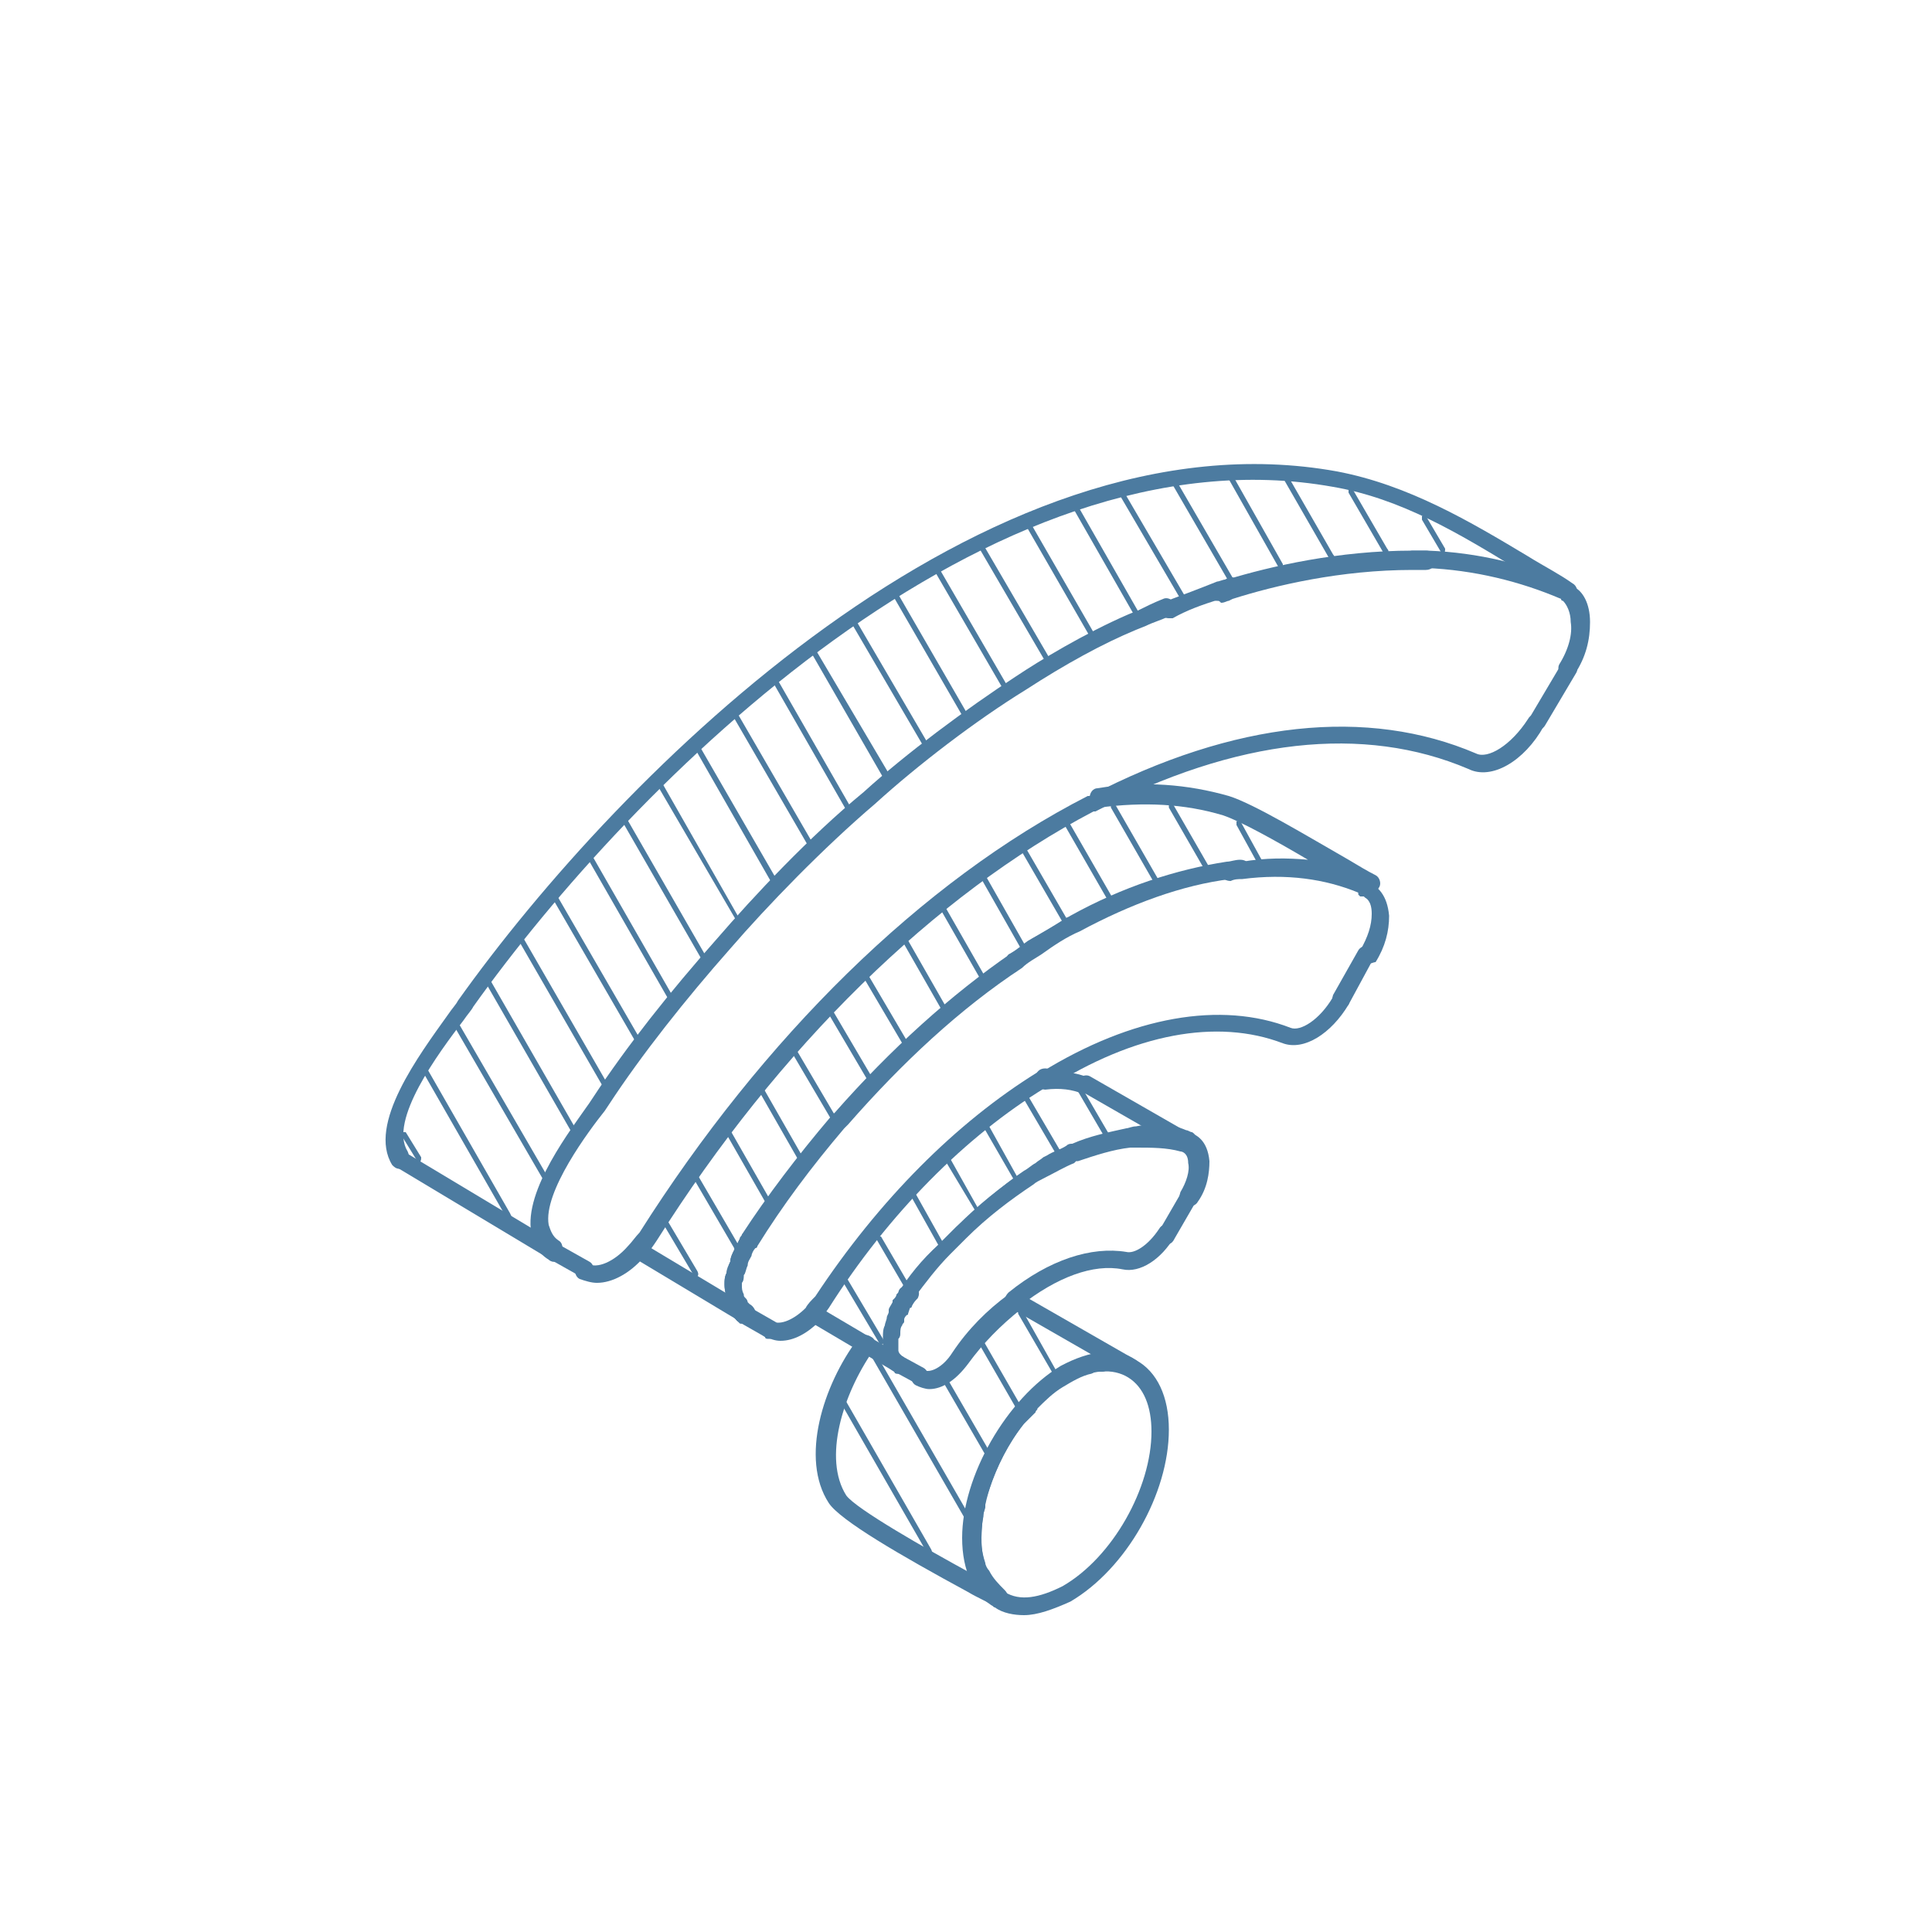 <?xml version="1.0" encoding="utf-8"?>
<!-- Generator: Adobe Illustrator 26.3.1, SVG Export Plug-In . SVG Version: 6.00 Build 0)  -->
<svg version="1.1" id="Layer_1" xmlns="http://www.w3.org/2000/svg" xmlns:xlink="http://www.w3.org/1999/xlink" x="0px" y="0px"
	 viewBox="0 0 100 100" style="enable-background:new 0 0 100 100;" xml:space="preserve">
<style type="text/css">
	.st0{fill:#4C7BA0;}
</style>
<g>
	<path class="st0" d="M51.6,83.2c-0.1,0-0.2,0-0.2-0.1c-0.3-0.2-0.8-0.4-1.3-0.7c-3.5-1.9-6.6-3.7-7.2-4.6c-1.5-2.3-0.3-6.1,1.5-8.5
		c0.1-0.2,0.4-0.3,0.7-0.1c0.2,0.1,0.3,0.4,0.1,0.7c-1.6,2.3-2.6,5.6-1.4,7.5c0.5,0.7,4.2,2.8,6.4,4c0,0,0-0.1,0-0.1
		c-0.1-0.4-0.2-0.8-0.2-1.2c-0.1-0.5,0-1.1,0.1-1.6c0,0,0-0.1,0-0.1c0-0.2,0.1-0.3,0.1-0.5l0-0.1c0.1-0.3,0.2-0.6,0.3-0.9
		c0.4-1.3,1.1-2.6,2-3.7l0.4-0.4c0.1-0.1,0.1-0.1,0.2-0.2c0,0,0.1-0.1,0.1-0.1c0.5-0.5,1-0.9,1.5-1.3c0.6-0.4,1.2-0.7,1.8-0.9
		c0.1,0,0.2-0.1,0.3-0.1c0.1,0,0.2-0.1,0.3-0.1c0,0,0.2-0.1,0.4,0c0.2,0.1,0.3,0.4,0.2,0.6C57.4,70.9,57.2,71,57,71c0,0,0,0,0,0
		c-0.1,0-0.2,0-0.2,0c0,0-0.1,0-0.1,0c0,0-0.2,0.1-0.2,0.1c-0.5,0.1-1,0.4-1.5,0.7c-0.5,0.3-0.9,0.7-1.3,1.1c0,0.1-0.1,0.1-0.1,0.2
		c0,0-0.1,0.1-0.1,0.1L53,73.7c-0.8,1-1.4,2.2-1.8,3.4c-0.1,0.3-0.2,0.5-0.2,0.8l0,0.1c0,0.1-0.1,0.3-0.1,0.4c0,0,0,0.1,0,0.1
		c-0.1,0.5-0.1,0.9-0.1,1.4c0,0.3,0.1,0.7,0.2,1c0,0.1,0.1,0.3,0.2,0.4c0.2,0.4,0.5,0.7,0.8,1c0.2,0.2,0.2,0.4,0.1,0.6
		C51.9,83.1,51.8,83.2,51.6,83.2z"/>
</g>
<g>
	<path class="st0" d="M58.6,71.3c-0.1,0-0.2,0-0.3-0.1c-0.4-0.2-0.8-0.3-1.3-0.2c-0.3,0-0.5-0.2-0.5-0.4c0-0.3,0.2-0.5,0.4-0.5
		c0.6-0.1,1.2,0,1.7,0.3c0,0,0.1,0,0.1,0.1c0.2,0.1,0.3,0.4,0.1,0.6C58.9,71.2,58.8,71.3,58.6,71.3z"/>
</g>
<g>
	<path class="st0" d="M48.1,71.9c-0.2,0-0.5-0.1-0.7-0.2c-0.2-0.1-0.3-0.4-0.2-0.6c0.1-0.2,0.4-0.3,0.6-0.2c0.3,0.2,1-0.1,1.5-0.9
		c0.8-1.2,1.8-2.2,2.9-3c0.2-0.2,0.5-0.1,0.7,0.1c0.2,0.2,0.1,0.5-0.1,0.7c-1,0.8-1.9,1.7-2.7,2.8C49.5,71.4,48.8,71.9,48.1,71.9z"
		/>
</g>
<g>
	<path class="st0" d="M46.5,71.1c-0.1,0-0.2,0-0.2-0.1c-0.2-0.1-0.3-0.2-0.3-0.3c-0.1-0.1-0.2-0.3-0.2-0.4c0-0.1-0.1-0.2-0.1-0.4
		c0-0.2,0-0.4,0-0.7c0-0.2,0-0.4,0.1-0.6c0-0.1,0.1-0.3,0.1-0.4c0-0.1,0.1-0.2,0.1-0.3c0,0,0-0.1,0-0.1c0-0.1,0.1-0.2,0.2-0.4
		c0,0,0-0.1,0-0.1c0,0,0.1-0.1,0.1-0.1c0,0,0.1-0.1,0.1-0.2c0,0,0.1-0.1,0.1-0.1c0-0.1,0.1-0.3,0.3-0.3c0.2-0.1,0.5-0.1,0.6,0
		c0.2,0.2,0.2,0.4,0.1,0.6c-0.1,0.1-0.2,0.2-0.3,0.4c0,0,0,0.1-0.1,0.1C47,68,47,68,47,68c0,0.1,0,0-0.1,0.1c0,0-0.1,0.1-0.1,0.2
		c0,0,0,0.1,0,0.1c0,0,0,0,0,0c0,0.1-0.1,0.1-0.1,0.2c-0.1,0.1-0.1,0.3-0.1,0.4c0,0.1,0,0.2-0.1,0.3c0,0.2,0,0.4,0,0.5l0,0
		c0,0,0,0,0,0.1c0,0,0,0.1,0.1,0.2c0,0,0.1,0.1,0.1,0.1c0.2,0.1,0.3,0.4,0.2,0.6C46.8,71,46.7,71.1,46.5,71.1z"/>
</g>
<g>
	<path class="st0" d="M52.5,50.3c-0.1,0-0.3-0.1-0.4-0.2c-0.1-0.2-0.1-0.5,0.1-0.7c0.4-0.2,0.7-0.5,1-0.7c0.7-0.4,1.4-0.8,2-1.2
		c0.2-0.1,0.5,0,0.6,0.2c0.1,0.2,0,0.5-0.2,0.6c-0.6,0.3-1.3,0.7-2,1.1c-0.3,0.2-0.7,0.4-1,0.7C52.7,50.3,52.6,50.3,52.5,50.3z"/>
</g>
<g>
	<path class="st0" d="M38.5,68.5c-0.1,0-0.1,0-0.2,0c-0.1-0.1-0.2-0.2-0.3-0.3c0,0-0.1-0.1-0.1-0.2c-0.1-0.1-0.2-0.2-0.2-0.3
		c-0.1-0.2-0.1-0.3-0.1-0.5c0-0.1-0.1-0.4-0.1-0.7c0-0.2,0-0.4,0.1-0.6c0-0.2,0.1-0.4,0.2-0.6c0-0.2,0.1-0.4,0.2-0.6
		c0.1-0.2,0.2-0.4,0.3-0.6c0-0.1,0.1-0.1,0.1-0.2c0.2-0.2,0.5-0.2,0.7,0c0.2,0.2,0.2,0.4,0,0.6c0,0,0,0.1-0.1,0.1
		c-0.1,0.1-0.2,0.3-0.2,0.4c-0.1,0.2-0.2,0.3-0.2,0.5c-0.1,0.2-0.1,0.4-0.2,0.5c0,0.2-0.1,0.3-0.1,0.4c0,0.2,0,0.4,0,0.5l0,0.1
		c0.1,0.2,0.1,0.2,0.1,0.2c0,0,0.1,0.1,0.1,0.1c0.2,0.1,0.4,0.4,0.3,0.7C38.8,68.4,38.6,68.5,38.5,68.5z"/>
</g>
<g>
	<path class="st0" d="M70.8,46.5c-0.1,0-0.1,0-0.2-0.1c-0.1,0-0.1-0.1-0.2-0.1c-0.1,0-0.1,0-0.1-0.1c-1.7-0.7-3.7-1-6-0.7
		c-0.2,0-0.4,0-0.6,0.1c-0.2,0-0.5-0.1-0.5-0.4c0-0.3,0.1-0.5,0.4-0.5c0.2,0,0.5-0.1,0.7-0.1c1.2-0.2,2.3-0.2,3.4-0.1
		c-1.7-1-3.5-2-4.4-2.3c-2-0.6-4.1-0.7-6.4-0.4c-0.3,0-0.5-0.2-0.5-0.5s0.2-0.5,0.4-0.5c2.4-0.4,4.7-0.2,6.8,0.4
		c1.3,0.4,4.1,2.1,6.2,3.3c0.5,0.3,1,0.6,1.4,0.8c0.2,0.1,0.3,0.4,0.2,0.6C71.1,46.4,71,46.5,70.8,46.5z"/>
</g>
<g>
	<path class="st0" d="M63,31.1c-0.2,0-0.4-0.1-0.4-0.3c-0.1-0.2,0-0.5,0.3-0.6c0.1-0.1,0.3-0.1,0.4-0.1l0.2-0.1
		c2.3-0.7,5.8-1.5,9.6-1.5c0.2,0,0.4,0,0.6,0l0.1,0c0.3,0,0.5,0.2,0.5,0.5s-0.2,0.5-0.5,0.5l-0.2,0c-0.2,0-0.4,0-0.5,0
		c-3.7,0-7.1,0.8-9.3,1.5l-0.2,0.1c-0.1,0-0.2,0.1-0.4,0.1C63.1,31.1,63.1,31.1,63,31.1z"/>
</g>
<g>
	<path class="st0" d="M20.7,60.5c-0.2,0-0.3-0.1-0.4-0.2c-1.3-2.1,1.4-5.7,2.9-7.8c0.2-0.3,0.4-0.5,0.5-0.7
		C32.1,40,51,21.1,69.2,24.4c3.7,0.7,6.9,2.6,9.9,4.4c0.8,0.5,1.6,0.9,2.3,1.4c0.2,0.1,0.3,0.4,0.2,0.6c-0.1,0.2-0.4,0.3-0.6,0.2
		c0,0-0.1-0.1-0.1-0.1c0,0-0.1,0-0.1-0.1c0,0-0.1,0-0.1-0.1c-0.7-0.4-1.4-0.8-2.1-1.2c-3.1-1.9-6.1-3.7-9.6-4.3
		c-17.8-3.2-36.3,15.4-44.5,26.9c-0.1,0.2-0.3,0.4-0.5,0.7c-1.3,1.7-3.9,5.2-2.9,6.8c0.1,0.2,0.1,0.5-0.2,0.6
		C20.9,60.5,20.8,60.5,20.7,60.5z"/>
</g>
<g>
	<path class="st0" d="M46.9,67.7c-0.1,0-0.2,0-0.3-0.1c-0.2-0.1-0.3-0.4-0.1-0.7c0.5-0.8,1.2-1.7,2.1-2.5c0.2-0.2,0.4-0.4,0.6-0.6
		c0.1-0.1,0.2-0.2,0.3-0.3c1.1-1,2.3-2.1,3.5-2.9c0.2-0.1,0.4-0.3,0.6-0.4c0.1-0.1,0.3-0.2,0.4-0.3l0.2-0.1c0.3-0.2,0.7-0.3,1-0.5
		c0.1-0.1,0.2-0.1,0.3-0.1c0.9-0.4,1.9-0.6,2.8-0.8c0.1,0,0.3-0.1,0.5-0.1c1-0.2,1.9-0.1,2.6,0.2c0.1,0,0.2,0.1,0.3,0.1
		c0.2,0.1,0.3,0.4,0.2,0.6c-0.1,0.2-0.4,0.3-0.6,0.2c-0.1,0-0.1-0.1-0.2-0.1c-0.6-0.2-1.3-0.3-2.2-0.2c-0.2,0-0.3,0-0.4,0
		c-0.9,0.1-1.8,0.4-2.7,0.8l-0.3-0.4l0.2,0.4c0,0-0.1,0-0.1,0.1c-0.3,0.1-0.7,0.3-0.9,0.4l-0.2,0.1c-0.1,0.1-0.3,0.2-0.4,0.3
		c-0.2,0.1-0.4,0.2-0.6,0.3c-1.2,0.8-2.4,1.8-3.5,2.8c-0.1,0.1-0.2,0.2-0.2,0.2c-0.2,0.2-0.4,0.4-0.6,0.6c-0.8,0.8-1.5,1.7-2,2.4
		C47.2,67.6,47,67.7,46.9,67.7z"/>
</g>
<g>
	<path class="st0" d="M46.5,71.1c-0.1,0-0.2,0-0.2-0.1l-4.4-2.6c-0.2-0.1-0.3-0.4-0.2-0.6c0.1-0.2,0.4-0.3,0.6-0.2l4.4,2.6
		c0.2,0.1,0.3,0.4,0.2,0.6C46.8,71,46.7,71.1,46.5,71.1z"/>
</g>
<g>
	<path class="st0" d="M52.5,67.8c-0.1,0-0.3-0.1-0.4-0.2c-0.2-0.2-0.1-0.5,0.1-0.7c2.1-1.7,4.3-2.4,6.1-2.1c0.4,0.1,1.1-0.3,1.7-1.2
		c0.1-0.2,0.4-0.3,0.6-0.2c0.2,0.1,0.3,0.4,0.2,0.6c-0.7,1.2-1.8,1.9-2.7,1.7c-1.5-0.3-3.4,0.4-5.3,1.9
		C52.8,67.8,52.7,67.8,52.5,67.8z"/>
</g>
<g>
	<path class="st0" d="M47,67.6c-0.1,0-0.2,0-0.3-0.1c-0.2-0.2-0.3-0.4-0.1-0.7c0.6-0.8,1.3-1.7,2-2.4c0.2-0.2,0.4-0.4,0.6-0.6
		c0.1-0.1,0.2-0.2,0.3-0.3c1.1-1.1,2.3-2.1,3.6-2.9c0.2-0.1,0.4-0.3,0.6-0.4c0.5-0.3,1.1-0.6,1.6-0.8c0.1-0.1,0.2-0.1,0.3-0.1
		c0.9-0.4,1.9-0.7,2.8-0.8c0.1,0,0.3-0.1,0.5-0.1c0.8-0.1,1.7,0,2.6,0.2c0.4,0.1,1,0.4,1.1,1.5c0,0.6-0.1,1.4-0.6,2.1
		c-0.1,0.2-0.4,0.3-0.6,0.2C61,62.3,61,62,61.1,61.7c0.3-0.5,0.5-1.1,0.4-1.5c0-0.5-0.3-0.6-0.4-0.6c-0.7-0.2-1.5-0.2-2.3-0.2
		c-0.2,0-0.3,0-0.3,0c-0.9,0.1-1.8,0.4-2.7,0.7l-0.1,0c0,0,0,0-0.1,0.1c-0.5,0.2-1,0.5-1.6,0.8c-0.2,0.1-0.4,0.2-0.5,0.3
		c-1.2,0.8-2.4,1.7-3.5,2.8c-0.1,0.1-0.2,0.2-0.2,0.2c-0.2,0.2-0.4,0.4-0.6,0.6c-0.7,0.7-1.3,1.5-1.9,2.3
		C47.3,67.5,47.2,67.6,47,67.6z"/>
</g>
<g>
	<path class="st0" d="M70.8,49.9c-0.1,0-0.2,0-0.2-0.1c-0.2-0.1-0.3-0.4-0.2-0.6c0.4-0.7,0.6-1.3,0.6-1.9c0-0.7-0.3-0.8-0.4-0.9l0,0
		c0,0,0,0-0.1,0c-0.1,0-0.1,0-0.1,0l0,0c0,0,0,0-0.1-0.1l0.1-0.1l0.2-0.5v-0.1c0,0,0,0,0.1,0l0,0l0.1,0l0,0c0,0,0.1,0,0.1,0.1
		c0.4,0.2,0.9,0.6,1,1.7c0,0.8-0.2,1.6-0.7,2.4C71.1,49.8,70.9,49.9,70.8,49.9z"/>
</g>
<g>
	<path class="st0" d="M54.1,56.3c-0.2,0-0.3-0.1-0.4-0.2c-0.1-0.2-0.1-0.5,0.2-0.6c4.7-2.9,9.3-3.7,12.9-2.3
		c0.5,0.2,1.5-0.4,2.2-1.6c0.1-0.2,0.4-0.3,0.6-0.2c0.2,0.1,0.3,0.4,0.2,0.6c-0.9,1.5-2.3,2.4-3.4,2c-3.4-1.3-7.7-0.5-12.1,2.3
		C54.2,56.3,54.2,56.3,54.1,56.3z"/>
</g>
<g>
	<path class="st0" d="M40.4,69.4c-0.3,0-0.5-0.1-0.8-0.2c-0.2-0.1-0.3-0.4-0.2-0.6c0.1-0.2,0.4-0.3,0.6-0.2c0.4,0.2,1.1-0.1,1.7-0.7
		c0.1-0.2,0.3-0.4,0.5-0.6c3.3-5,7.3-9,11.5-11.6c0.2-0.1,0.5-0.1,0.6,0.2c0.1,0.2,0.1,0.5-0.2,0.6c-4.1,2.5-8.1,6.5-11.2,11.4
		c-0.2,0.3-0.4,0.5-0.5,0.7C41.8,69,41.1,69.4,40.4,69.4z"/>
</g>
<g>
	<path class="st0" d="M38.5,68.5c-0.1,0-0.1,0-0.2,0c-0.1-0.1-0.2-0.2-0.3-0.3c0,0-0.1-0.1-0.1-0.2c-0.1-0.1-0.2-0.3-0.2-0.4
		c0-0.1-0.1-0.2-0.1-0.4c0-0.1-0.1-0.4-0.1-0.7c0,0,0-0.1,0-0.1c0-0.1,0-0.3,0.1-0.5c0.1-0.2,0.1-0.4,0.2-0.6c0-0.2,0.1-0.4,0.2-0.6
		c0.1-0.2,0.2-0.4,0.3-0.6c0-0.1,0.1-0.1,0.1-0.2c1.3-2,2.9-4.1,4.6-6.1c0-0.1,0.1-0.1,0.2-0.2c2.9-3.3,6-6.1,9.2-8.3
		c0.4-0.2,0.7-0.5,1-0.7c0.7-0.4,1.4-0.8,2-1.2c2.7-1.5,5.5-2.4,8.1-2.8c0.2,0,0.4-0.1,0.7-0.1c0.3,0,0.5,0.2,0.5,0.4
		c0,0.3-0.2,0.5-0.4,0.5c-0.2,0-0.4,0-0.6,0.1c-2.5,0.3-5.2,1.3-7.8,2.7c-0.7,0.3-1.3,0.7-2,1.2c-0.3,0.2-0.7,0.4-1,0.7
		c-3.2,2.1-6.2,4.9-9,8.1c-0.1,0.1-0.1,0.1-0.2,0.2c-1.7,2-3.2,4-4.5,6.1l0,0c0,0,0,0.1-0.1,0.1c-0.1,0.1-0.2,0.3-0.2,0.4
		c-0.1,0.2-0.2,0.3-0.2,0.5c-0.1,0.2-0.1,0.4-0.2,0.5c0,0.1,0,0.3-0.1,0.4c0,0,0,0.1,0,0.1c0,0.2,0,0.3,0.1,0.5c0,0.1,0,0.1,0.1,0.2
		c0.1,0.1,0.1,0.2,0.1,0.2c0,0,0.1,0.1,0.1,0.1c0.2,0.1,0.4,0.4,0.3,0.7C38.8,68.4,38.6,68.5,38.5,68.5z"/>
</g>
<g>
	<path class="st0" d="M81.1,35.1c-0.1,0-0.2,0-0.2-0.1c-0.2-0.1-0.3-0.4-0.2-0.6c0.5-0.8,0.7-1.6,0.6-2.2c0-0.5-0.2-0.9-0.4-1.1
		c0,0-0.1,0-0.1-0.1c0,0,0,0,0,0c-2.1-0.9-4.5-1.5-7-1.6l-0.1,0c-0.2,0-0.4,0-0.5,0c-0.3,0-0.5-0.2-0.5-0.4c0-0.3,0.2-0.5,0.4-0.5
		c0.2,0,0.4,0,0.7,0l0.1,0c2.6,0.1,5.1,0.7,7.3,1.7v0c0,0,0,0,0,0c0.1,0,0.1,0.1,0.2,0.1c0,0,0.1,0,0.1,0.1c0.4,0.2,0.8,0.8,0.8,1.8
		c0,0.9-0.2,1.8-0.8,2.7C81.5,35,81.3,35.1,81.1,35.1z"/>
</g>
<g>
	<path class="st0" d="M30.9,66.4c-0.3,0-0.6-0.1-0.9-0.2c-0.2-0.1-0.3-0.4-0.2-0.6c0.1-0.2,0.4-0.3,0.6-0.2c0.5,0.3,1.4-0.1,2.1-0.9
		c0.2-0.2,0.4-0.5,0.6-0.7c6.4-10.1,14.6-18.2,23.2-22.6c0,0,0,0,0.1,0c7.5-3.9,14.4-4.6,20-2.2c0.6,0.3,1.8-0.4,2.7-1.8
		c0.1-0.2,0.4-0.3,0.6-0.2c0.2,0.1,0.3,0.4,0.2,0.6c-1,1.8-2.7,2.8-3.9,2.2c-5.4-2.3-12-1.6-19.3,2.2c0,0,0,0-0.1,0
		C48.4,46.3,40.3,54.2,34,64.2c-0.2,0.3-0.4,0.6-0.7,0.9C32.6,65.9,31.7,66.4,30.9,66.4z"/>
</g>
<g>
	<path class="st0" d="M53,83.6c-0.5,0-1.1-0.1-1.5-0.4c-1.1-0.6-1.7-1.9-1.7-3.6c0-3.2,2.3-7.2,5.1-8.9c0,0,0,0,0,0
		c1.5-0.8,2.9-1,3.9-0.3c1.1,0.6,1.7,1.9,1.7,3.6c0,3.3-2.2,7.2-5.1,8.9C54.5,83.3,53.7,83.6,53,83.6z M55.4,71.5
		c-2.6,1.5-4.6,5.1-4.6,8.1c0,1.3,0.4,2.3,1.2,2.8s1.8,0.3,3-0.3c2.6-1.5,4.6-5.1,4.6-8c0-1.3-0.4-2.3-1.2-2.8
		C57.6,70.8,56.5,70.9,55.4,71.5z"/>
</g>
<g>
	<path class="st0" d="M58.6,71.3c-0.1,0-0.2,0-0.2-0.1l-6.1-3.5c-0.2-0.1-0.3-0.4-0.2-0.6c0.1-0.2,0.4-0.3,0.6-0.2l6.1,3.5
		c0.2,0.1,0.3,0.4,0.2,0.6C58.9,71.2,58.8,71.3,58.6,71.3z"/>
</g>
<g>
	<path class="st0" d="M47.6,71.7c-0.1,0-0.2,0-0.2-0.1L46.3,71c-0.2-0.1-0.3-0.4-0.2-0.6c0.1-0.2,0.4-0.3,0.6-0.2l1.1,0.6
		c0.2,0.1,0.3,0.4,0.2,0.6C47.9,71.6,47.8,71.7,47.6,71.7z"/>
</g>
<g>
	<path class="st0" d="M38.5,68.5c-0.1,0-0.2,0-0.2-0.1l-5.5-3.3c-0.2-0.1-0.3-0.4-0.2-0.6s0.4-0.3,0.6-0.2l5.5,3.3
		c0.2,0.1,0.3,0.4,0.2,0.6C38.8,68.4,38.7,68.5,38.5,68.5z"/>
</g>
<g>
	<path class="st0" d="M28.7,65.3c-0.1,0-0.2,0-0.2-0.1l-8-4.8c-0.2-0.1-0.3-0.4-0.2-0.6c0.1-0.2,0.4-0.3,0.6-0.2l8,4.8
		c0.2,0.1,0.3,0.4,0.2,0.6C29.1,65.2,28.9,65.3,28.7,65.3z"/>
</g>
<g>
	<path class="st0" d="M54.1,56.3c-0.3,0-0.5-0.2-0.5-0.5s0.2-0.5,0.5-0.5h0c0.3,0,0.5,0.2,0.5,0.5S54.3,56.3,54.1,56.3z"/>
</g>
<g>
	<path class="st0" d="M56.2,56.6c-0.1,0-0.1,0-0.2,0c-0.5-0.2-1.1-0.3-1.9-0.2c-0.2,0-0.5-0.2-0.5-0.4c0-0.3,0.2-0.5,0.4-0.5
		c0.9-0.1,1.7,0,2.4,0.3c0.2,0.1,0.3,0.4,0.2,0.6C56.5,56.5,56.4,56.6,56.2,56.6z"/>
</g>
<g>
	<path class="st0" d="M61.6,59.7c-0.1,0-0.2,0-0.2-0.1L56,56.5c-0.2-0.1-0.3-0.4-0.2-0.6c0.1-0.2,0.4-0.3,0.6-0.2l5.4,3.1
		c0.2,0.1,0.3,0.4,0.2,0.6C61.9,59.6,61.7,59.7,61.6,59.7z"/>
</g>
<g>
	<path class="st0" d="M60.4,64.4c-0.1,0-0.2,0-0.2-0.1c-0.2-0.1-0.3-0.4-0.2-0.6l1.1-1.9c0.1-0.2,0.4-0.3,0.6-0.2
		c0.2,0.1,0.3,0.4,0.2,0.6l-1.1,1.9C60.7,64.3,60.6,64.4,60.4,64.4z"/>
</g>
<g>
	<path class="st0" d="M69.4,52.2c-0.1,0-0.2,0-0.2-0.1C69,52,68.9,51.8,69,51.5l1.3-2.3c0.1-0.2,0.4-0.3,0.6-0.2
		c0.2,0.1,0.3,0.4,0.2,0.6L69.8,52C69.7,52.1,69.6,52.2,69.4,52.2z"/>
</g>
<g>
	<path class="st0" d="M39.8,69.3c-0.1,0-0.2,0-0.2-0.1l-1.4-0.8C38,68.3,38,68,38.1,67.8c0.1-0.2,0.4-0.3,0.6-0.2l1.4,0.8
		c0.2,0.1,0.3,0.4,0.2,0.6C40.2,69.2,40,69.3,39.8,69.3z"/>
</g>
<g>
	<path class="st0" d="M79.6,37.8c-0.1,0-0.2,0-0.2-0.1c-0.2-0.1-0.3-0.4-0.2-0.6l1.6-2.7c0.1-0.2,0.4-0.3,0.6-0.2
		c0.2,0.1,0.3,0.4,0.2,0.6L80,37.5C79.9,37.7,79.7,37.8,79.6,37.8z"/>
</g>
<g>
	<path class="st0" d="M30.3,66.2c-0.1,0-0.2,0-0.2-0.1l-1.6-0.9c-0.2-0.1-0.3-0.4-0.2-0.6s0.4-0.3,0.6-0.2l1.6,0.9
		c0.2,0.1,0.3,0.4,0.2,0.6C30.6,66.1,30.5,66.2,30.3,66.2z"/>
</g>
<g>
	<path class="st0" d="M28.7,65.3c-0.1,0-0.2,0-0.3-0.1c-0.5-0.3-0.8-0.8-0.9-1.4c-0.4-2.2,2.1-5.4,3-6.7l0.2-0.3
		c1.7-2.6,4-5.5,6.4-8.2c1.9-2.2,4.8-5.3,7.6-7.6c2.2-2,5.3-4.3,7.9-6c1.2-0.8,3.5-2.2,5.8-3.2l0.5-0.2c0.4-0.2,0.8-0.4,1.3-0.6
		c0.2-0.1,0.5,0,0.6,0.3c0.1,0.2,0,0.5-0.3,0.6c-0.4,0.2-0.8,0.3-1.2,0.5l-0.5,0.2c-1.7,0.7-3.7,1.8-5.7,3.1
		c-2.6,1.6-5.6,3.9-7.8,5.9c-2.7,2.3-5.6,5.3-7.5,7.5c-2.3,2.6-4.6,5.5-6.3,8.1l-0.2,0.3c-0.8,1-3.2,4.2-2.9,5.9
		c0.1,0.3,0.2,0.6,0.5,0.8c0.2,0.1,0.3,0.4,0.1,0.7C29,65.2,28.9,65.3,28.7,65.3z"/>
</g>
<g>
	<path class="st0" d="M60.5,32c-0.2,0-0.4-0.1-0.4-0.3c-0.1-0.2,0-0.5,0.3-0.6c0.8-0.3,1.6-0.6,2.6-1c0.1,0,0.3-0.1,0.4-0.1l0.2-0.1
		c0.2-0.1,0.5,0.1,0.6,0.3c0.1,0.2,0,0.5-0.3,0.6l-0.3,0.1c-0.1,0-0.2,0.1-0.4,0.1c-1,0.3-1.8,0.6-2.5,1C60.6,32,60.5,32,60.5,32z"
		/>
</g>
<g>
	<path class="st0" d="M36,66.1c0,0-0.1,0-0.1-0.1l-1.6-2.7c0-0.1,0-0.1,0-0.2c0.1,0,0.1,0,0.2,0l1.6,2.7C36.2,66,36.1,66.1,36,66.1
		C36.1,66.1,36,66.1,36,66.1z"/>
</g>
<g>
	<path class="st0" d="M38.1,64.7c0,0-0.1,0-0.1-0.1L35.9,61c0-0.1,0-0.1,0-0.2c0.1,0,0.1,0,0.2,0l2.1,3.6
		C38.3,64.5,38.3,64.6,38.1,64.7C38.2,64.7,38.2,64.7,38.1,64.7z"/>
</g>
<g>
	<path class="st0" d="M39.7,62.3c0,0-0.1,0-0.1-0.1l-2-3.5c0-0.1,0-0.1,0-0.2c0.1,0,0.1,0,0.2,0l2,3.5
		C39.9,62.2,39.8,62.2,39.7,62.3C39.8,62.3,39.7,62.3,39.7,62.3z"/>
</g>
<g>
	<path class="st0" d="M41.4,60.1c0,0-0.1,0-0.1-0.1l-2-3.5c0-0.1,0-0.1,0-0.2c0.1,0,0.1,0,0.2,0l2,3.5C41.5,59.9,41.5,60,41.4,60.1
		C41.4,60.1,41.4,60.1,41.4,60.1z"/>
</g>
<g>
	<path class="st0" d="M43.1,58c0,0-0.1,0-0.1-0.1l-2-3.4c0-0.1,0-0.1,0-0.2c0.1,0,0.1,0,0.2,0l2,3.4C43.3,57.8,43.3,57.9,43.1,58
		C43.2,58,43.2,58,43.1,58z"/>
</g>
<g>
	<path class="st0" d="M45,56c0,0-0.1,0-0.1-0.1l-2-3.4c0-0.1,0-0.1,0-0.2c0.1,0,0.1,0,0.2,0l2,3.4C45.1,55.8,45.1,55.9,45,56
		C45,55.9,45,56,45,56z"/>
</g>
<g>
	<path class="st0" d="M46.8,54.1c0,0-0.1,0-0.1-0.1l-2-3.4c0-0.1,0-0.1,0-0.2c0.1,0,0.1,0,0.2,0l2,3.4C47,54,47,54,46.8,54.1
		C46.9,54.1,46.9,54.1,46.8,54.1z"/>
</g>
<g>
	<path class="st0" d="M48.8,52.3c0,0-0.1,0-0.1-0.1l-2-3.5c0-0.1,0-0.1,0-0.2c0.1,0,0.1,0,0.2,0l2,3.5
		C48.9,52.2,48.9,52.3,48.8,52.3C48.8,52.3,48.8,52.3,48.8,52.3z"/>
</g>
<g>
	<path class="st0" d="M50.8,50.7c0,0-0.1,0-0.1-0.1l-2-3.5c0-0.1,0-0.1,0-0.2c0.1,0,0.1,0,0.2,0l2,3.5C51,50.6,51,50.7,50.8,50.7
		C50.9,50.7,50.9,50.7,50.8,50.7z"/>
</g>
<g>
	<path class="st0" d="M53,49.3c0,0-0.1,0-0.1-0.1l-2.1-3.7c0-0.1,0-0.1,0-0.2c0.1,0,0.1,0,0.2,0l2.1,3.7
		C53.1,49.1,53.1,49.2,53,49.3C53,49.3,53,49.3,53,49.3z"/>
</g>
<g>
	<path class="st0" d="M55.2,48c0,0-0.1,0-0.1-0.1l-2.2-3.8c0-0.1,0-0.1,0-0.2c0.1,0,0.1,0,0.2,0l2.2,3.8
		C55.3,47.8,55.3,47.9,55.2,48C55.2,48,55.2,48,55.2,48z"/>
</g>
<g>
	<path class="st0" d="M57.5,46.8c0,0-0.1,0-0.1-0.1l-2.3-4c0-0.1,0-0.1,0-0.2c0.1,0,0.1,0,0.2,0l2.3,4
		C57.6,46.7,57.6,46.8,57.5,46.8C57.5,46.8,57.5,46.8,57.5,46.8z"/>
</g>
<g>
	<path class="st0" d="M59.9,45.9c0,0-0.1,0-0.1-0.1l-2.3-4c0-0.1,0-0.1,0-0.2c0.1,0,0.1,0,0.2,0l2.3,4C60.1,45.8,60,45.8,59.9,45.9
		C60,45.9,59.9,45.9,59.9,45.9z"/>
</g>
<g>
	<path class="st0" d="M62.5,45.2c0,0-0.1,0-0.1-0.1l-1.9-3.3c0-0.1,0-0.1,0-0.2c0.1,0,0.1,0,0.2,0l1.9,3.3
		C62.6,45.1,62.6,45.1,62.5,45.2C62.5,45.2,62.5,45.2,62.5,45.2z"/>
</g>
<g>
	<path class="st0" d="M65.2,44.8c0,0-0.1,0-0.1-0.1l-1.1-2c0-0.1,0-0.1,0-0.2c0.1,0,0.1,0,0.2,0l1.1,2
		C65.4,44.7,65.3,44.8,65.2,44.8C65.3,44.8,65.2,44.8,65.2,44.8z"/>
</g>
<g>
	<path class="st0" d="M45.6,69.6c0,0-0.1,0-0.1-0.1l-1.9-3.2c0-0.1,0-0.1,0-0.2c0.1,0,0.1,0,0.2,0l1.9,3.2
		C45.8,69.5,45.7,69.6,45.6,69.6C45.7,69.6,45.6,69.6,45.6,69.6z"/>
</g>
<g>
	<path class="st0" d="M46.9,66.7c0,0-0.1,0-0.1-0.1l-1.4-2.4c0-0.1,0-0.1,0-0.2c0.1,0,0.1,0,0.2,0l1.4,2.4
		C47,66.5,47,66.6,46.9,66.7C46.9,66.7,46.9,66.7,46.9,66.7z"/>
</g>
<g>
	<path class="st0" d="M48.7,64.6c0,0-0.1,0-0.1-0.1l-1.4-2.5c0-0.1,0-0.1,0-0.2c0.1,0,0.1,0,0.2,0l1.4,2.5
		C48.8,64.5,48.8,64.6,48.7,64.6C48.7,64.6,48.7,64.6,48.7,64.6z"/>
</g>
<g>
	<path class="st0" d="M50.6,62.8c0,0-0.1,0-0.1-0.1L49,60.2c0-0.1,0-0.1,0-0.2c0.1,0,0.1,0,0.2,0l1.4,2.5
		C50.7,62.6,50.7,62.7,50.6,62.8C50.6,62.8,50.6,62.8,50.6,62.8z"/>
</g>
<g>
	<path class="st0" d="M52.6,61.2c0,0-0.1,0-0.1-0.1L51,58.5c0-0.1,0-0.1,0-0.2c0.1,0,0.1,0,0.2,0l1.5,2.7
		C52.8,61.1,52.7,61.1,52.6,61.2C52.7,61.2,52.6,61.2,52.6,61.2z"/>
</g>
<g>
	<path class="st0" d="M54.8,59.9c0,0-0.1,0-0.1-0.1L53,56.9c0-0.1,0-0.1,0-0.2c0.1,0,0.1,0,0.2,0l1.7,2.9C55,59.8,55,59.8,54.8,59.9
		C54.9,59.9,54.9,59.9,54.8,59.9z"/>
</g>
<g>
	<path class="st0" d="M57.3,59c0,0-0.1,0-0.1-0.1l-1.4-2.4c0-0.1,0-0.1,0-0.2c0.1,0,0.1,0,0.2,0l1.4,2.4
		C57.4,58.8,57.4,58.9,57.3,59C57.3,59,57.3,59,57.3,59z"/>
</g>
<g>
	<path class="st0" d="M48.1,80.5c0,0-0.1,0-0.1-0.1l-4.6-8c0-0.1,0-0.1,0-0.2c0.1,0,0.1,0,0.2,0l4.6,8
		C48.3,80.4,48.2,80.5,48.1,80.5C48.2,80.5,48.1,80.5,48.1,80.5z"/>
</g>
<g>
	<path class="st0" d="M50.1,78.8c0,0-0.1,0-0.1-0.1l-4.9-8.5c0-0.1,0-0.1,0-0.2c0.1,0,0.1,0,0.2,0l4.9,8.5
		C50.2,78.6,50.2,78.7,50.1,78.8C50.1,78.8,50.1,78.8,50.1,78.8z"/>
</g>
<g>
	<path class="st0" d="M51.1,75.4c0,0-0.1,0-0.1-0.1l-2.2-3.8c0-0.1,0-0.1,0-0.2c0.1,0,0.1,0,0.2,0l2.2,3.8
		C51.2,75.2,51.2,75.3,51.1,75.4C51.1,75.4,51.1,75.4,51.1,75.4z"/>
</g>
<g>
	<path class="st0" d="M52.7,73c0,0-0.1,0-0.1-0.1l-1.9-3.3c0-0.1,0-0.1,0-0.2c0.1,0,0.1,0,0.2,0l1.9,3.3
		C52.8,72.8,52.8,72.9,52.7,73C52.7,73,52.7,73,52.7,73z"/>
</g>
<g>
	<path class="st0" d="M54.6,71.2c0,0-0.1,0-0.1-0.1L52.7,68c0-0.1,0-0.1,0-0.2c0.1,0,0.1,0,0.2,0l1.8,3.2
		C54.7,71.1,54.7,71.1,54.6,71.2C54.6,71.2,54.6,71.2,54.6,71.2z"/>
</g>
<g>
	<path class="st0" d="M21.7,60.2c0,0-0.1,0-0.1-0.1l-0.8-1.3c0-0.1,0-0.1,0-0.2c0.1,0,0.1,0,0.2,0l0.8,1.3
		C21.8,60,21.8,60.1,21.7,60.2C21.7,60.2,21.7,60.2,21.7,60.2z"/>
</g>
<g>
	<path class="st0" d="M26.3,63.1c0,0-0.1,0-0.1-0.1l-4.3-7.5c0-0.1,0-0.1,0-0.2c0.1,0,0.1,0,0.2,0l4.3,7.5
		C26.5,63,26.5,63,26.3,63.1C26.4,63.1,26.4,63.1,26.3,63.1z"/>
</g>
<g>
	<path class="st0" d="M28.3,61.3c0,0-0.1,0-0.1-0.1l-4.7-8.1c0-0.1,0-0.1,0-0.2c0.1,0,0.1,0,0.2,0l4.7,8.1
		C28.4,61.2,28.4,61.3,28.3,61.3C28.3,61.3,28.3,61.3,28.3,61.3z"/>
</g>
<g>
	<path class="st0" d="M29.8,58.9c0,0-0.1,0-0.1-0.1l-4.6-8c0-0.1,0-0.1,0-0.2c0.1,0,0.1,0,0.2,0l4.6,8C30,58.8,30,58.8,29.8,58.9
		C29.9,58.9,29.9,58.9,29.8,58.9z"/>
</g>
<g>
	<path class="st0" d="M31.4,56.5c0,0-0.1,0-0.1-0.1l-4.5-7.8c0-0.1,0-0.1,0-0.2c0.1,0,0.1,0,0.2,0l4.5,7.8
		C31.6,56.4,31.6,56.5,31.4,56.5C31.5,56.5,31.5,56.5,31.4,56.5z"/>
</g>
<g>
	<path class="st0" d="M33.1,54.2c0,0-0.1,0-0.1-0.1l-4.4-7.6c0-0.1,0-0.1,0-0.2c0.1,0,0.1,0,0.2,0l4.4,7.6
		C33.2,54.1,33.2,54.2,33.1,54.2C33.1,54.2,33.1,54.2,33.1,54.2z"/>
</g>
<g>
	<path class="st0" d="M34.8,52c0,0-0.1,0-0.1-0.1l-4.3-7.5c0-0.1,0-0.1,0-0.2c0.1,0,0.1,0,0.2,0l4.3,7.5C34.9,51.9,34.9,52,34.8,52
		C34.8,52,34.8,52,34.8,52z"/>
</g>
<g>
	<path class="st0" d="M36.5,49.9c0,0-0.1,0-0.1-0.1l-4.2-7.3c0-0.1,0-0.1,0-0.2c0.1,0,0.1,0,0.2,0l4.2,7.3
		C36.7,49.8,36.7,49.9,36.5,49.9C36.6,49.9,36.6,49.9,36.5,49.9z"/>
</g>
<g>
	<path class="st0" d="M38.3,47.9c0,0-0.1,0-0.1-0.1l-4.2-7.2c0-0.1,0-0.1,0-0.2c0.1,0,0.1,0,0.2,0l4.1,7.2
		C38.5,47.8,38.4,47.8,38.3,47.9C38.4,47.9,38.3,47.9,38.3,47.9z"/>
</g>
<g>
	<path class="st0" d="M40.1,45.9c0,0-0.1,0-0.1-0.1L36,38.8c0-0.1,0-0.1,0-0.2c0.1,0,0.1,0,0.2,0l4.1,7.1
		C40.3,45.8,40.3,45.9,40.1,45.9C40.2,45.9,40.2,45.9,40.1,45.9z"/>
</g>
<g>
	<path class="st0" d="M42,44c0,0-0.1,0-0.1-0.1l-4-6.9c0-0.1,0-0.1,0-0.2c0.1,0,0.1,0,0.2,0l4,6.9C42.2,43.9,42.2,44,42,44
		C42.1,44,42.1,44,42,44z"/>
</g>
<g>
	<path class="st0" d="M44,42.2c0,0-0.1,0-0.1-0.1l-3.9-6.8c0-0.1,0-0.1,0-0.2c0.1,0,0.1,0,0.2,0l3.9,6.8
		C44.1,42.1,44.1,42.2,44,42.2C44,42.2,44,42.2,44,42.2z"/>
</g>
<g>
	<path class="st0" d="M45.9,40.5c0,0-0.1,0-0.1-0.1L42,33.8c0-0.1,0-0.1,0-0.2c0.1,0,0.1,0,0.2,0l3.9,6.6
		C46.1,40.4,46.1,40.5,45.9,40.5C46,40.5,46,40.5,45.9,40.5z"/>
</g>
<g>
	<path class="st0" d="M48,38.9c0,0-0.1,0-0.1-0.1l-3.8-6.5c0-0.1,0-0.1,0-0.2c0.1,0,0.1,0,0.2,0l3.8,6.5
		C48.1,38.7,48.1,38.8,48,38.9C48,38.9,48,38.9,48,38.9z"/>
</g>
<g>
	<path class="st0" d="M50,37.3c0,0-0.1,0-0.1-0.1l-3.7-6.4c0-0.1,0-0.1,0-0.2c0.1,0,0.1,0,0.2,0l3.7,6.4
		C50.2,37.2,50.1,37.3,50,37.3C50.1,37.3,50,37.3,50,37.3z"/>
</g>
<g>
	<path class="st0" d="M52.1,35.9c0,0-0.1,0-0.1-0.1l-3.6-6.2c0-0.1,0-0.1,0-0.2s0.1,0,0.2,0l3.6,6.2C52.3,35.7,52.3,35.8,52.1,35.9
		C52.2,35.9,52.2,35.9,52.1,35.9z"/>
</g>
<g>
	<path class="st0" d="M54.3,34.5c0,0-0.1,0-0.1-0.1l-3.5-6c0-0.1,0-0.1,0-0.2c0.1,0,0.1,0,0.2,0l3.5,6
		C54.5,34.3,54.4,34.4,54.3,34.5C54.4,34.5,54.3,34.5,54.3,34.5z"/>
</g>
<g>
	<path class="st0" d="M56.6,33.2c0,0-0.1,0-0.1-0.1l-3.4-5.9c0-0.1,0-0.1,0-0.2c0.1,0,0.1,0,0.2,0l3.4,5.9
		C56.7,33.1,56.7,33.2,56.6,33.2C56.6,33.2,56.6,33.2,56.6,33.2z"/>
</g>
<g>
	<path class="st0" d="M58.9,32.1c0,0-0.1,0-0.1-0.1l-3.2-5.6c0-0.1,0-0.1,0-0.2c0.1,0,0.1,0,0.2,0l3.2,5.6C59,32,59,32,58.9,32.1
		C58.9,32.1,58.9,32.1,58.9,32.1z"/>
</g>
<g>
	<path class="st0" d="M61.2,31.1c0,0-0.1,0-0.1-0.1l-3.1-5.3c0-0.1,0-0.1,0-0.2c0.1,0,0.1,0,0.2,0l3.1,5.3
		C61.4,30.9,61.4,31,61.2,31.1C61.3,31.1,61.3,31.1,61.2,31.1z"/>
</g>
<g>
	<path class="st0" d="M63.7,30.2c0,0-0.1,0-0.1-0.1l-2.9-5c0-0.1,0-0.1,0-0.2c0.1,0,0.1,0,0.2,0l2.9,5
		C63.8,30.1,63.8,30.1,63.7,30.2C63.7,30.2,63.7,30.2,63.7,30.2z"/>
</g>
<g>
	<path class="st0" d="M66.3,29.5c0,0-0.1,0-0.1-0.1l-2.6-4.6c0-0.1,0-0.1,0-0.2s0.1,0,0.2,0l2.6,4.6C66.4,29.4,66.4,29.4,66.3,29.5
		C66.3,29.5,66.3,29.5,66.3,29.5z"/>
</g>
<g>
	<path class="st0" d="M68.9,29c0,0-0.1,0-0.1-0.1l-2.3-4c0-0.1,0-0.1,0-0.2c0.1,0,0.1,0,0.2,0l2.3,4C69.1,28.8,69.1,28.9,68.9,29
		C69,29,69,29,68.9,29z"/>
</g>
<g>
	<path class="st0" d="M71.7,28.7c0,0-0.1,0-0.1-0.1l-1.8-3.1c0-0.1,0-0.1,0-0.2c0.1,0,0.1,0,0.2,0l1.8,3.1
		C71.9,28.5,71.9,28.6,71.7,28.7C71.8,28.7,71.8,28.7,71.7,28.7z"/>
</g>
<g>
	<path class="st0" d="M74.7,28.7c0,0-0.1,0-0.1-0.1l-1-1.7c0-0.1,0-0.1,0-0.2c0.1,0,0.1,0,0.2,0l1,1.7
		C74.8,28.5,74.8,28.6,74.7,28.7C74.7,28.7,74.7,28.7,74.7,28.7z"/>
</g>
</svg>
